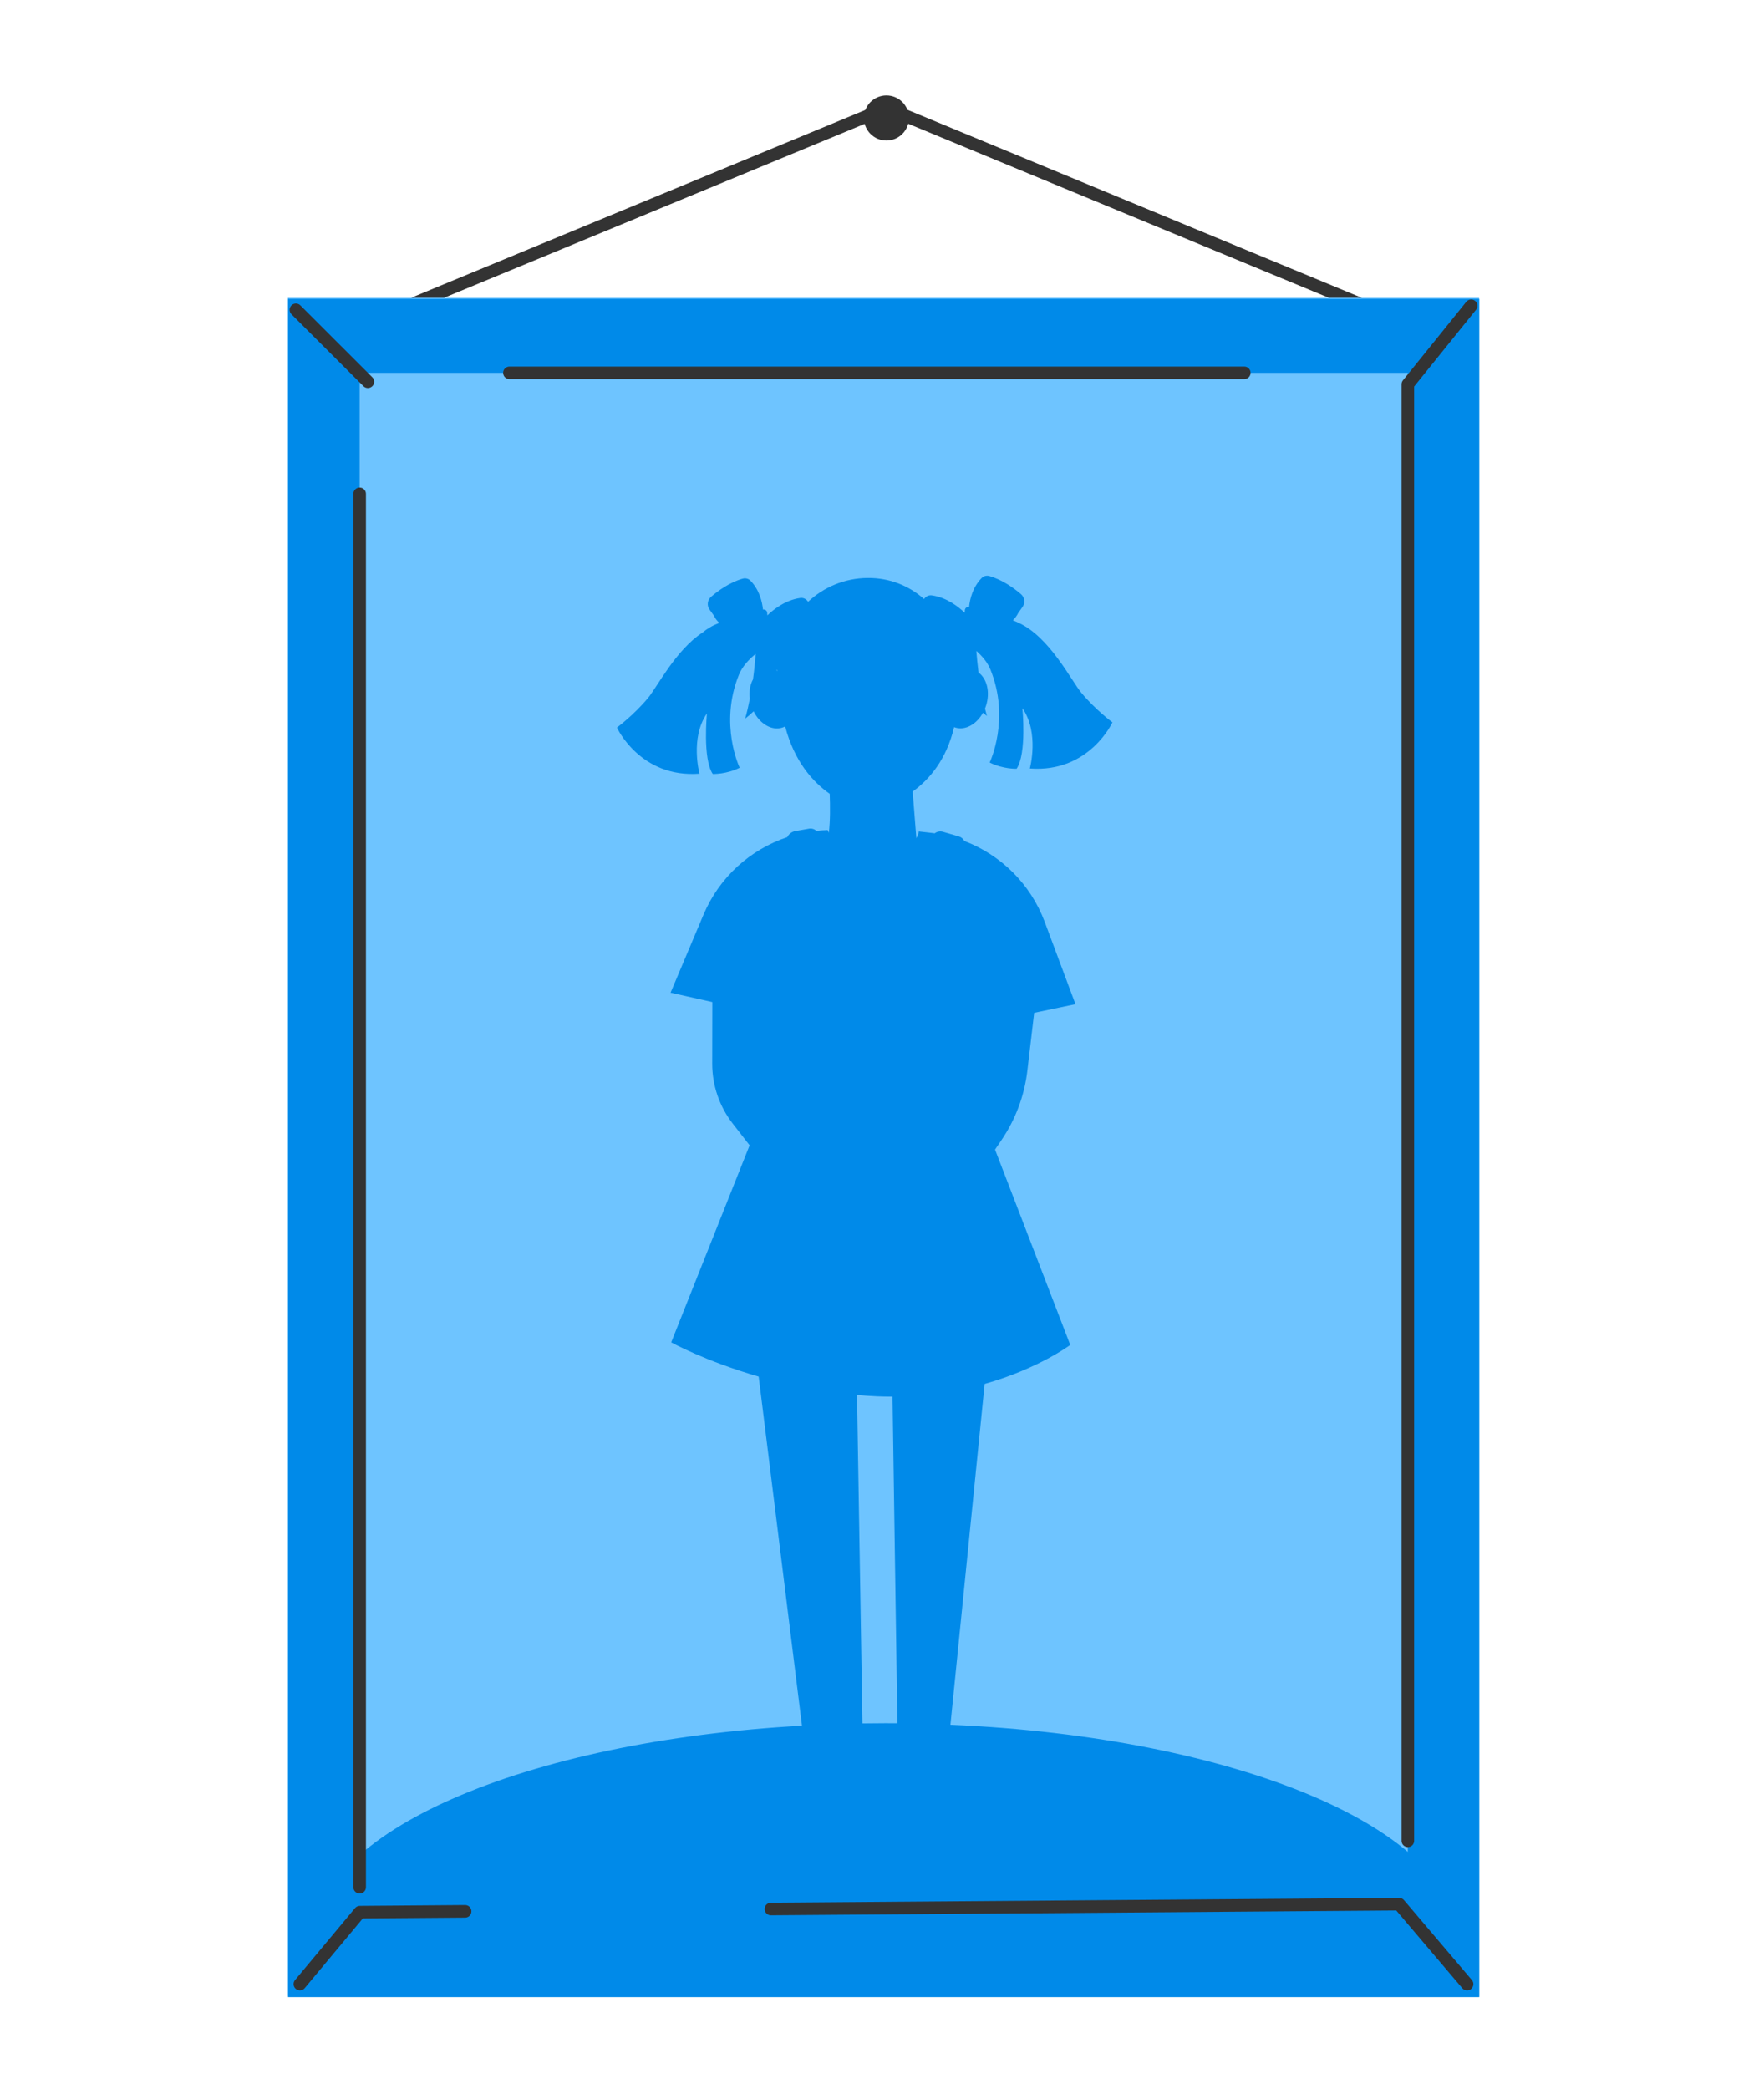 <svg width="288" height="341" viewBox="0 0 288 341" fill="none" xmlns="http://www.w3.org/2000/svg">
<path d="M54.038 55.131L144.748 17.628L235.4 55.131" stroke="#333333" stroke-width="2.055" stroke-linecap="round" stroke-linejoin="round"/>
<path d="M144.721 22.518C146.523 22.518 147.98 21.057 147.98 19.259C147.98 17.461 146.519 16 144.721 16C142.923 16 141.462 17.461 141.462 19.259C141.462 21.057 142.923 22.518 144.721 22.518Z" fill="#333333" stroke="#333333" stroke-width="0.837" stroke-miterlimit="10"/>
<path d="M241.484 48.612H47V325.828H241.484V48.612Z" fill="#6EC4FF"/>
<path d="M47.028 48.784V326H241.512V48.784H47.028ZM229.834 311.96H58.715V60.861H229.843V311.96H229.839H229.834Z" fill="#008AE9"/>
<path d="M48.313 50.57L60.063 62.311" stroke="#333333" stroke-width="2.055" stroke-linecap="round" stroke-linejoin="round"/>
<path d="M240.188 49.912L229.851 62.728V300.482" stroke="#333333" stroke-width="2.055" stroke-linecap="round" stroke-linejoin="round"/>
<path d="M155.173 281.515L160.759 225.902C169.581 223.4 174.732 219.536 174.732 219.536L162.454 187.65L163.525 186.072C165.811 182.697 167.255 178.824 167.73 174.776L168.842 165.326L175.584 163.914L170.563 150.479C168.259 144.315 163.426 139.554 157.442 137.277C157.262 136.923 156.949 136.649 156.55 136.533L153.936 135.775C153.452 135.636 152.968 135.748 152.605 136.026C152.372 135.995 152.143 135.964 151.91 135.937L150 135.722C150 135.722 149.964 136.21 149.606 136.824C149.435 134.713 149.184 131.521 149.005 129.212C151.753 127.231 154.523 123.981 155.77 118.691C155.823 118.714 155.877 118.736 155.936 118.754C157.581 119.283 159.441 118.234 160.486 116.342C160.692 116.517 160.903 116.692 161.127 116.867C161.015 116.472 160.912 116.073 160.813 115.67C160.876 115.518 160.934 115.356 160.983 115.195C161.687 112.994 161.136 110.784 159.759 109.78C159.589 108.448 159.477 107.233 159.401 106.256C160.374 107.112 161.23 108.13 161.7 109.286C164.991 117.387 161.579 124.47 161.579 124.47C163.767 125.563 165.973 125.487 165.973 125.487C167.654 123.013 166.923 115.603 166.923 115.603C169.716 119.61 168.138 125.442 168.138 125.442C177.852 126.173 181.618 117.911 181.618 117.911C181.618 117.911 178.825 115.845 176.516 113.052C174.898 111.093 171.348 103.952 166.273 101.652C165.735 101.388 165.376 101.28 165.376 101.28L165.493 101.114C166.022 100.581 166.206 100.11 166.206 100.11L166.945 99.066C167.412 98.411 167.3 97.515 166.69 96.99C165.578 96.035 163.673 94.632 161.517 94.027C161.073 93.901 160.584 94.027 160.261 94.359C158.823 95.852 158.356 97.734 158.217 99.075C157.895 99.012 157.554 99.232 157.531 99.604L157.505 100.03C156.527 99.084 154.577 97.519 152.121 97.183C151.663 97.12 151.202 97.322 150.928 97.698C150.906 97.725 150.888 97.757 150.87 97.788C148.413 95.618 145.248 94.309 141.622 94.345C137.883 94.381 134.485 95.847 131.93 98.232C131.908 98.196 131.885 98.16 131.858 98.124C131.585 97.752 131.128 97.546 130.666 97.609C128.209 97.945 126.259 99.51 125.282 100.455L125.255 100.03C125.233 99.662 124.887 99.438 124.569 99.501C124.43 98.16 123.964 96.277 122.525 94.785C122.202 94.453 121.718 94.327 121.27 94.453C119.113 95.058 117.213 96.457 116.097 97.416C115.487 97.941 115.375 98.837 115.841 99.492L116.581 100.536C116.581 100.536 116.764 101.007 117.293 101.54L117.41 101.706C117.41 101.706 116.092 102.101 114.702 103.257C110.358 106.077 107.297 112.124 105.826 113.904C103.518 116.697 100.725 118.763 100.725 118.763C100.725 118.763 104.49 127.025 114.205 126.294C114.205 126.294 112.627 120.462 115.42 116.454C115.42 116.454 114.689 123.865 116.37 126.339C116.37 126.339 118.576 126.415 120.763 125.321C120.763 125.321 117.352 118.243 120.642 110.138C121.18 108.811 122.234 107.664 123.381 106.736C123.291 107.874 123.153 109.322 122.937 110.905C122.462 111.765 122.269 112.882 122.422 114.056C122.211 115.145 121.96 116.244 121.664 117.302C122.171 116.907 122.628 116.508 123.04 116.114C124.054 118.162 126.008 119.323 127.725 118.772C127.886 118.718 128.039 118.651 128.187 118.57C129.684 124.268 132.665 127.621 135.462 129.576C135.539 131.521 135.557 133.987 135.319 135.941C135.184 135.672 135.144 135.497 135.144 135.497C134.521 135.511 133.902 135.556 133.288 135.618C132.97 135.336 132.535 135.188 132.073 135.269L129.832 135.663C129.254 135.766 128.778 136.143 128.536 136.649C122.471 138.671 117.428 143.212 114.859 149.3L109.48 162.04L116.298 163.569L116.28 173.628C116.276 177.165 117.45 180.603 119.62 183.396L122.386 186.951L109.583 219.119C109.583 219.119 115.101 222.172 123.865 224.705L130.935 281.69C85.77 284.205 51.091 299.016 51.091 316.912H238.07C238.07 298.613 201.822 283.542 155.178 281.538L155.173 281.515ZM126.819 109.295C126.819 109.295 126.864 109.367 126.941 109.515C126.896 109.493 126.846 109.479 126.802 109.461C126.815 109.354 126.819 109.295 126.819 109.295ZM139.918 227.708C140.99 227.803 142.075 227.879 143.177 227.928C144.038 227.968 144.885 227.977 145.719 227.977L146.513 281.291C145.867 281.287 145.222 281.282 144.576 281.282C143.312 281.282 142.061 281.296 140.81 281.314L139.923 227.704L139.918 227.708Z" fill="#008AE9"/>
<path d="M125.864 311.613L228.432 310.824L239.522 323.873" stroke="#333333" stroke-width="2.055" stroke-linecap="round" stroke-linejoin="round"/>
<path d="M48.96 323.869L58.751 312.128L75.938 311.994" stroke="#333333" stroke-width="2.055" stroke-linecap="round" stroke-linejoin="round"/>
<path d="M58.719 80.617V308.055" stroke="#333333" stroke-width="2.055" stroke-linecap="round" stroke-linejoin="round"/>
<path d="M83.172 60.86H203.146" stroke="#333333" stroke-width="2.055" stroke-linecap="round" stroke-linejoin="round"/>
</svg>
